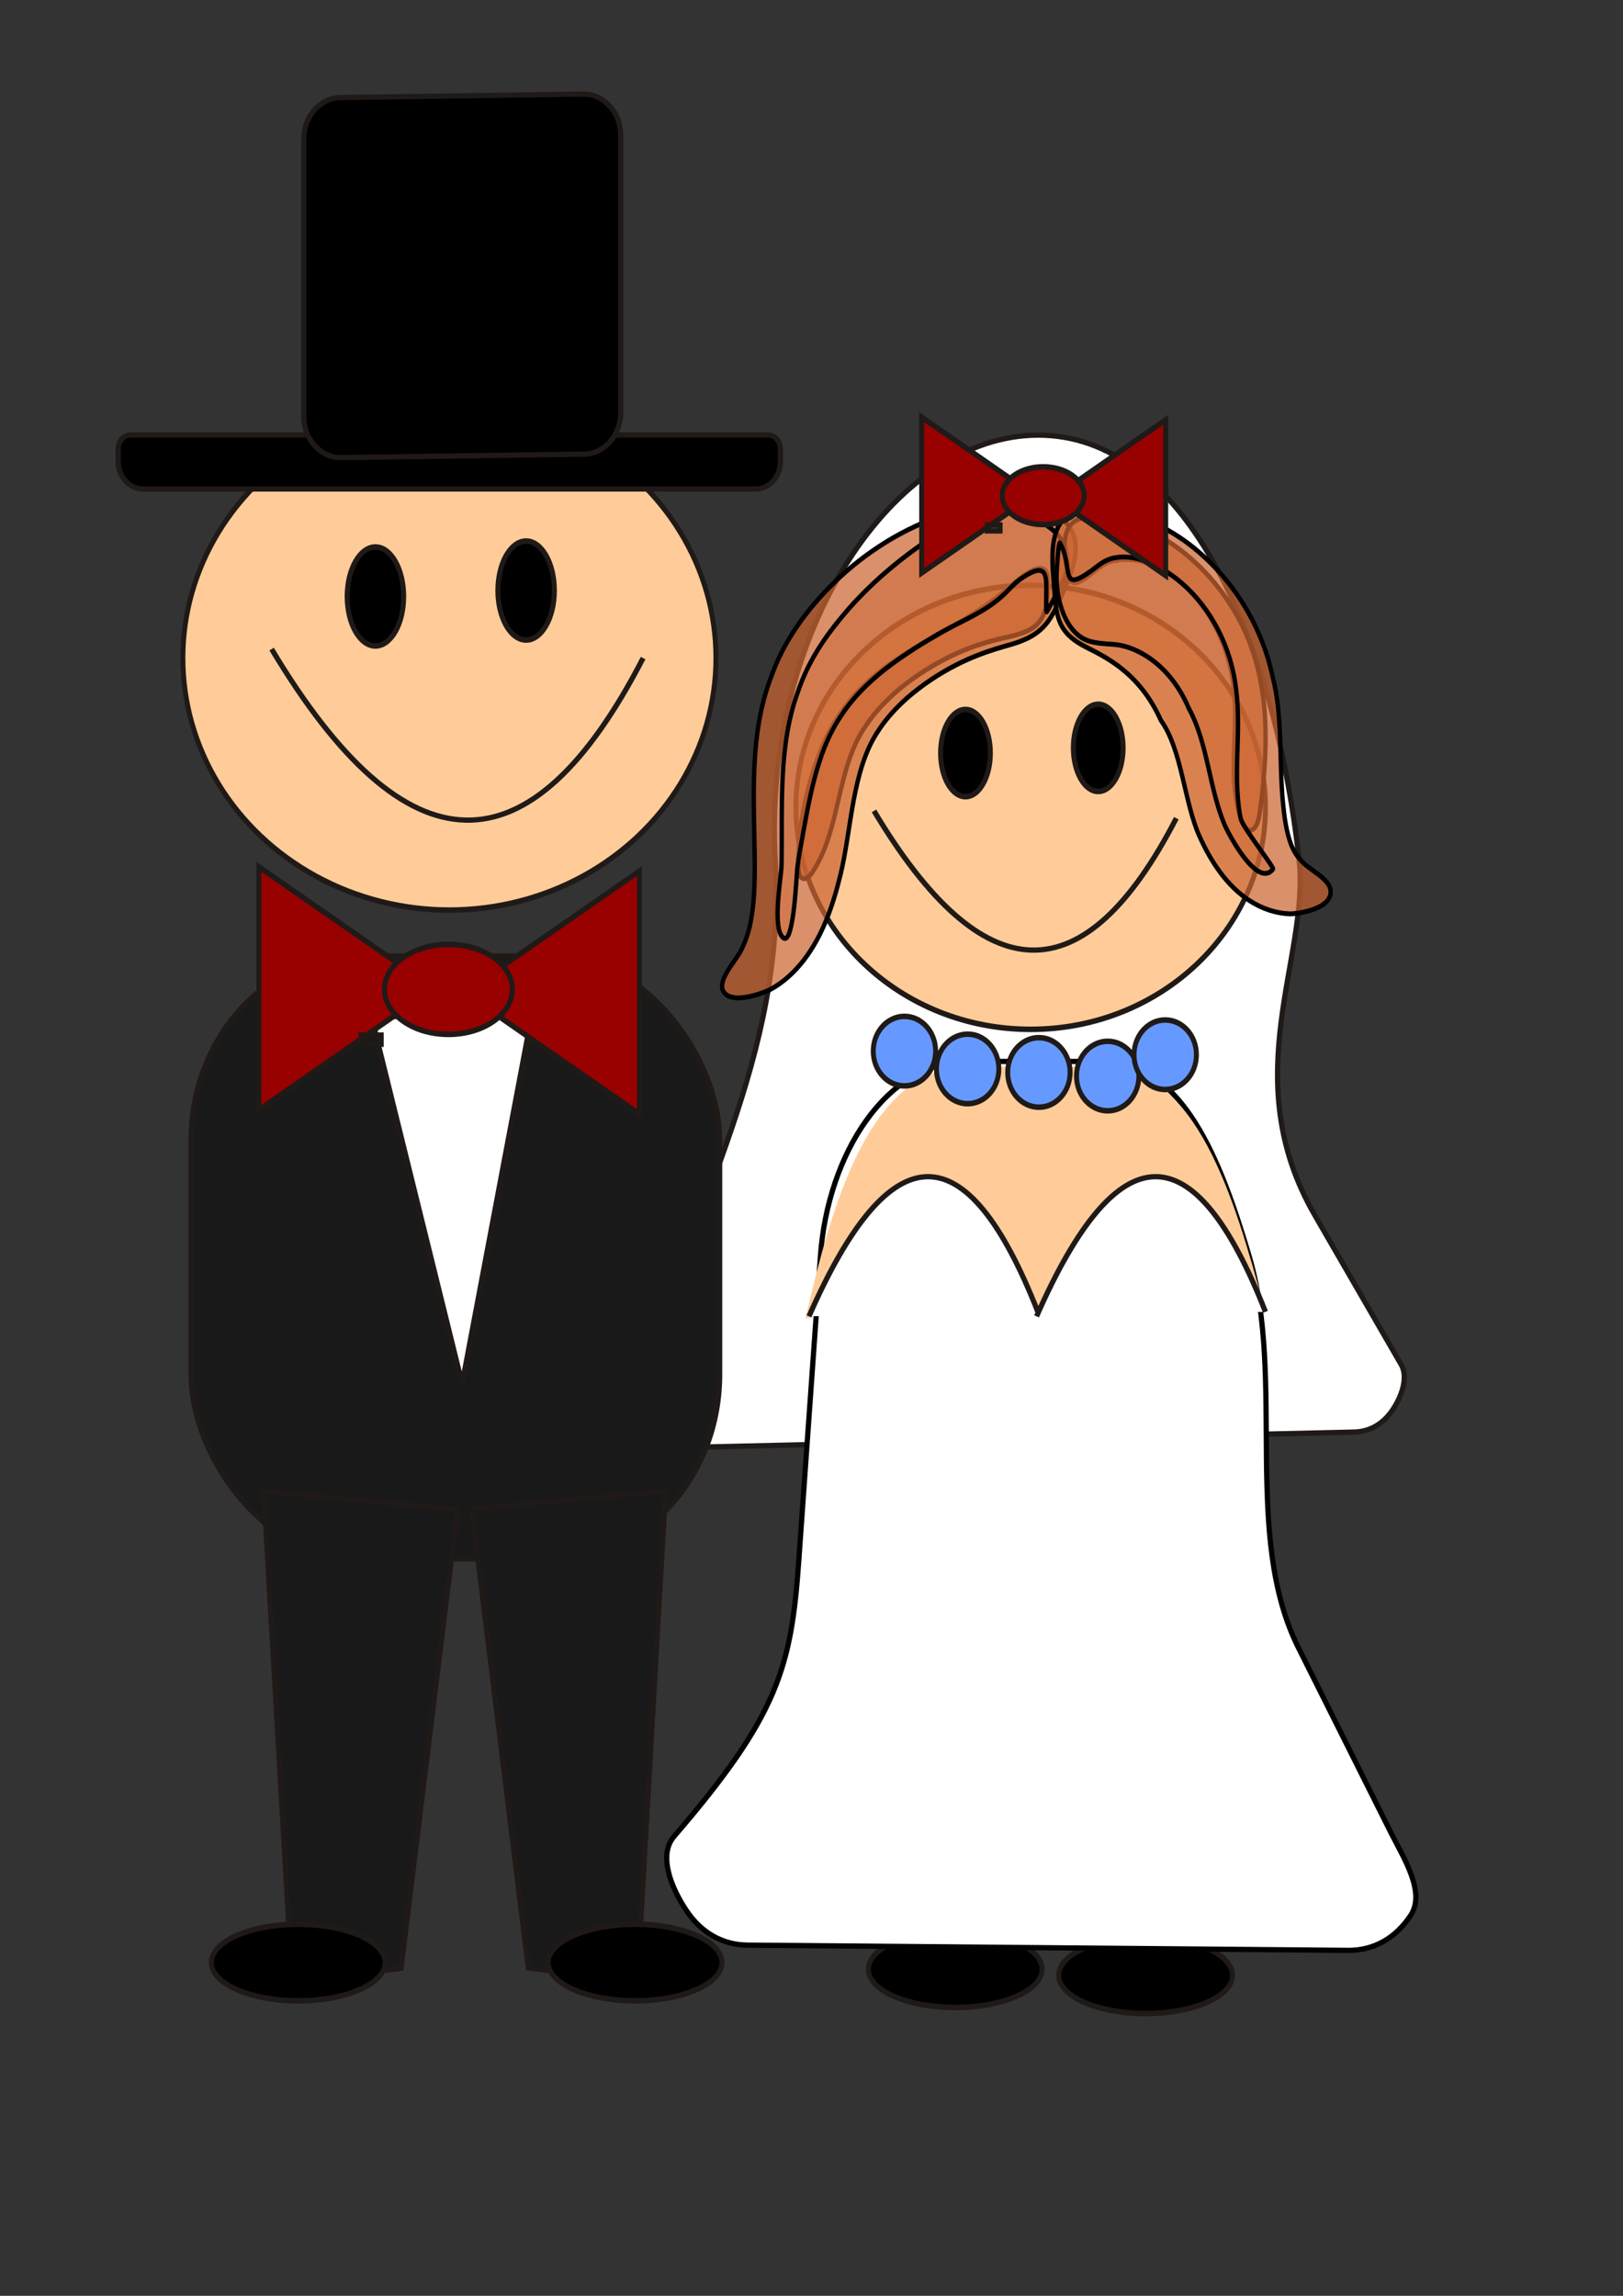 <?xml version="1.0" encoding="UTF-8" standalone="no"?>
<!-- Created with Inkscape (http://www.inkscape.org/) -->

<svg
   xmlns:dc="http://purl.org/dc/elements/1.1/"
   xmlns:cc="http://creativecommons.org/ns#"
   xmlns:rdf="http://www.w3.org/1999/02/22-rdf-syntax-ns#"
   xmlns:svg="http://www.w3.org/2000/svg"
   xmlns="http://www.w3.org/2000/svg"
   xmlns:sodipodi="http://sodipodi.sourceforge.net/DTD/sodipodi-0.dtd"
   xmlns:inkscape="http://www.inkscape.org/namespaces/inkscape"
   width="210mm"
   height="297mm"
   id="svg3624"
   version="1.1"
   inkscape:version="0.48.2 r9819"
   sodipodi:docname="Neues Dokument 3">
  <rect width="100%" height="100%" fill="#333333" stroke="none"/>
  <defs
     id="defs3626" />
  <sodipodi:namedview
     id="base"
     pagecolor="#ffffff"
     bordercolor="#666666"
     borderopacity="1.0"
     inkscape:pageopacity="0.0"
     inkscape:pageshadow="2"
     inkscape:zoom="0.35"
     inkscape:cx="350"
     inkscape:cy="520"
     inkscape:document-units="px"
     inkscape:current-layer="layer1"
     showgrid="false"
     inkscape:window-width="1280"
     inkscape:window-height="747"
     inkscape:window-x="-8"
     inkscape:window-y="-8"
     inkscape:window-maximized="1" />
  <g
     inkscape:label="Ebene 1"
     inkscape:groupmode="layer"
     id="layer1">
    <g
       transform="matrix(1.931,0,0,1.945,-220.209,-2.491)"
       id="g3471">
      <path
         style="fill:#ffffff;fill-rule:evenodd;stroke:#1f1a17;stroke-width:1.32"
         inkscape:connector-curvature="0"
         class="fil0 str0"
         d="m 376.989,110.669 0,0 c 36.325,0 59.552,48.981 66.044,106.737 2.756,24.52 -16.228,54.638 3.981,89.346 l 21.891,37.596 c 1.878,3.224 0.044,8.219 -2.361,11.614 -2.403,3.396 -5.725,5.234 -9.624,5.323 l -166.334,3.794 c -4.099,0.094 -7.661,-1.787 -10.174,-5.369 -2.513,-3.582 -3.828,-7.257 -2.729,-11.626 10.903,-43.356 35.612,-80.604 32.709,-130.068 -3.43,-58.443 30.272,-107.347 66.597,-107.347 z"
         id="path3042" />
      <ellipse
         transform="matrix(6.276,0,0,6.943,-678.39,-208.457)"
         d="m 177.327,59.439 c 0,4.44 -4.242,8.039 -9.474,8.039 -5.232,0 -9.474,-3.599 -9.474,-8.039 0,-4.44 4.242,-8.039 9.474,-8.039 5.232,0 9.474,3.599 9.474,8.039 z"
         style="fill:#ffcc99;fill-rule:evenodd;stroke:#1f1a17;stroke-width:0.2"
         sodipodi:ry="8.0387201"
         sodipodi:rx="9.4742002"
         sodipodi:cy="59.439201"
         sodipodi:cx="167.853"
         class="fil1 str0"
         cx="167.853"
         cy="59.439"
         rx="9.474"
         ry="8.039"
         id="ellipse3044" />
      <ellipse
         transform="matrix(6.276,0,0,6.943,-678.39,-208.457)"
         d="m 171.585,57.286 c 0,0.872 -0.45,1.579 -1.005,1.579 -0.555,0 -1.005,-0.707 -1.005,-1.579 0,-0.872 0.45,-1.579 1.005,-1.579 0.555,0 1.005,0.707 1.005,1.579 z"
         style="fill:#000000;fill-rule:evenodd;stroke:#1f1a17;stroke-width:0.2"
         sodipodi:ry="1.57899"
         sodipodi:rx="1.0048"
         sodipodi:cy="57.2859"
         sodipodi:cx="170.58"
         class="fil2 str0"
         cx="170.58"
         cy="57.286"
         rx="1.005"
         ry="1.579"
         id="ellipse3046" />
      <ellipse
         transform="matrix(6.276,0,0,6.943,-678.39,-208.457)"
         d="m 166.228,57.475 c 0,0.872 -0.45,1.579 -1.005,1.579 -0.555,0 -1.005,-0.707 -1.005,-1.579 0,-0.872 0.45,-1.579 1.005,-1.579 0.555,0 1.005,0.707 1.005,1.579 z"
         style="fill:#000000;fill-rule:evenodd;stroke:#1f1a17;stroke-width:0.2"
         sodipodi:ry="1.57899"
         sodipodi:rx="1.0048"
         sodipodi:cy="57.4748"
         sodipodi:cx="165.22301"
         class="fil2 str0"
         cx="165.223"
         cy="57.475"
         rx="1.005"
         ry="1.579"
         id="ellipse3048" />
      <path
         style="fill:none;stroke:#1f1a17;stroke-width:1.32"
         inkscape:connector-curvature="0"
         class="fil3 str0"
         d="m 335.38,205.132 c 27.739,46.034 53.26,46.648 76.562,1.841"
         id="path3050" />
      <ellipse
         transform="matrix(6.276,0,0,6.943,-678.39,-208.457)"
         d="m 168.317,101.507 c 0,0.766 -1.57,1.386 -3.507,1.386 -1.937,0 -3.507,-0.621 -3.507,-1.386 0,-0.766 1.57,-1.386 3.507,-1.386 1.937,0 3.507,0.621 3.507,1.386 z"
         style="fill:#000000;fill-rule:evenodd;stroke:#1f1a17;stroke-width:0.2"
         sodipodi:ry="1.3863"
         sodipodi:rx="3.5065999"
         sodipodi:cy="101.507"
         sodipodi:cx="164.81"
         class="fil2 str0"
         cx="164.81"
         cy="101.507"
         rx="3.507"
         ry="1.386"
         id="ellipse3052" />
      <ellipse
         transform="matrix(6.276,0,0,6.943,-678.39,-208.457)"
         d="m 175.999,101.726 c 0,0.766 -1.57,1.386 -3.507,1.386 -1.937,0 -3.507,-0.621 -3.507,-1.386 0,-0.766 1.57,-1.386 3.507,-1.386 1.937,0 3.507,0.621 3.507,1.386 z"
         style="fill:#000000;fill-rule:evenodd;stroke:#1f1a17;stroke-width:0.2"
         sodipodi:ry="1.3863"
         sodipodi:rx="3.5065999"
         sodipodi:cy="101.726"
         sodipodi:cx="172.492"
         class="fil2 str0"
         cx="172.492"
         cy="101.726"
         rx="3.507"
         ry="1.386"
         id="ellipse3054" />
      <path
         style="fill:#ffffff;fill-rule:evenodd;stroke:#000000;stroke-width:1.32"
         inkscape:connector-curvature="0"
         class="fil0 str1"
         d="m 358.908,268.113 34.378,0 c 20.401,0 29.993,25.147 37.093,48.918 9.318,31.193 -1.777,70.156 12.493,98.469 l 23.47,46.57 c 3.11,6.171 8.796,14.865 4.984,20.652 -3.812,5.788 -9.404,8.904 -15.877,8.848 l -152.108,-1.319 c -6.265,-0.056 -11.636,-3.05 -15.4,-8.591 -3.764,-5.541 -7.354,-13.943 -3.177,-18.754 26.349,-30.352 29.654,-42.519 31.554,-69.063 l 5.498,-76.812 c 1.83,-25.57 16.692,-48.918 37.093,-48.918 z"
         id="path3056" />
      <path
         style="fill:#ffcc99;fill-rule:evenodd"
         inkscape:connector-curvature="0"
         class="fil1"
         d="m 359.084,269.442 34.378,0 c 23.667,0 33.337,33.696 40.381,59.249 -0.415,0 -0.847,-0.017 -1.292,-0.048 -0.21,-5.434 -7.465,-11.392 -10.323,-14.476 -8.579,-11.648 -24.245,0.337 -24.491,14.086 -3.921,0 -9.937,-1.214 -13.316,2.135 -3.794,0 -6.084,0.39 -9.345,-1.475 -3.522,-3.857 -10.897,-1.181 -15.358,-2.229 -0.975,-0.574 -1.954,-0.694 -3.015,-0.694 l 0.173,0.106 c -1.587,-0.914 -4.038,-1.803 -5.779,-1.803 l 0.174,0.106 c -1.919,-1.106 -4.524,-0.714 -6.602,-0.873 -4.237,-2.968 -18.064,0.39 -20.201,5.889 -3.095,0.335 -3.328,3.238 -6.416,3.238 6.5,-27.918 16.034,-63.21 41.033,-63.21 z m 53.09,54.381 c 0.136,-0.085 0.269,-0.178 0.399,-0.276 0.642,0.304 1.051,0.901 1.662,1.311 -0.806,0 -1.637,-0.06 -2.441,0.032 0.151,-0.34 0.278,-0.696 0.381,-1.067 z"
         id="path3058" />
      <path
         style="fill:#ffffff;fill-rule:evenodd;stroke:#1f1a17;stroke-width:1.32"
         inkscape:connector-curvature="0"
         class="fil0 str0"
         d="m 318.912,332.188 c 20.568,-46.429 39.89,-46.807 57.965,-1.132 m -0.322,1.132 c 20.568,-46.429 39.89,-46.807 57.964,-1.132"
         id="path3060" />
      <g
         transform="matrix(6.276,0,0,6.943,-678.39,-208.457)"
         id="_150751616"
         style="fill-rule:evenodd">
        <circle
           d="m 169.445,69.038 c 0,0.695 -0.564,1.259 -1.259,1.259 -0.695,0 -1.259,-0.564 -1.259,-1.259 0,-0.695 0.564,-1.259 1.259,-1.259 0.695,0 1.259,0.564 1.259,1.259 z"
           style="fill:#6699ff;stroke:#1f1a17;stroke-width:0.2"
           sodipodi:ry="1.25902"
           sodipodi:rx="1.25902"
           sodipodi:cy="69.038498"
           sodipodi:cx="168.186"
           id="_150751904"
           class="fil4 str0"
           cx="168.186"
           cy="69.038"
           r="1.259" />
        <circle
           d="m 172.221,69.169 c 0,0.695 -0.564,1.259 -1.259,1.259 -0.695,0 -1.259,-0.564 -1.259,-1.259 0,-0.695 0.564,-1.259 1.259,-1.259 0.695,0 1.259,0.564 1.259,1.259 z"
           style="fill:#6699ff;stroke:#1f1a17;stroke-width:0.2"
           sodipodi:ry="1.25902"
           sodipodi:rx="1.25902"
           sodipodi:cy="69.168701"
           sodipodi:cx="170.96201"
           id="_150751784"
           class="fil4 str0"
           cx="170.962"
           cy="69.169"
           r="1.259" />
        <circle
           d="m 166.57,68.911 c 0,0.695 -0.564,1.259 -1.259,1.259 -0.695,0 -1.259,-0.564 -1.259,-1.259 0,-0.695 0.564,-1.259 1.259,-1.259 0.695,0 1.259,0.564 1.259,1.259 z"
           style="fill:#6699ff;stroke:#1f1a17;stroke-width:0.2"
           sodipodi:ry="1.25902"
           sodipodi:rx="1.25902"
           sodipodi:cy="68.9114"
           sodipodi:cx="165.311"
           id="_150751712"
           class="fil4 str0"
           cx="165.311"
           cy="68.911"
           r="1.259" />
        <circle
           d="m 164.019,68.267 c 0,0.695 -0.564,1.259 -1.259,1.259 -0.695,0 -1.259,-0.564 -1.259,-1.259 0,-0.695 0.564,-1.259 1.259,-1.259 0.695,0 1.259,0.564 1.259,1.259 z"
           style="fill:#6699ff;stroke:#1f1a17;stroke-width:0.2"
           sodipodi:ry="1.25902"
           sodipodi:rx="1.25902"
           sodipodi:cy="68.2668"
           sodipodi:cx="162.75999"
           id="_150751688"
           class="fil4 str0"
           cx="162.76"
           cy="68.267"
           r="1.259" />
        <circle
           d="m 174.542,68.397 c 0,0.695 -0.564,1.259 -1.259,1.259 -0.695,0 -1.259,-0.564 -1.259,-1.259 0,-0.695 0.564,-1.259 1.259,-1.259 0.695,0 1.259,0.564 1.259,1.259 z"
           style="fill:#6699ff;stroke:#1f1a17;stroke-width:0.2"
           sodipodi:ry="1.25902"
           sodipodi:rx="1.25902"
           sodipodi:cy="68.397003"
           sodipodi:cx="173.283"
           id="_150751808"
           class="fil4 str0"
           cx="173.283"
           cy="68.397"
           r="1.259" />
      </g>
      <g
         transform="matrix(6.276,0,0,6.943,-678.39,-208.457)"
         id="_150751304"
         style="fill-rule:evenodd">
        <g
           id="g3069">
          <g
             id="g3071">
            <g
               id="g3073">
              <g
                 id="g3075">
                <path
                   style="fill:#cc6633;fill-opacity:0.722"
                   inkscape:connector-curvature="0"
                   id="_150751544"
                   class="fil5"
                   d="m 165.736,53.559 c -0.359,0.11 -0.712,0.239 -1.057,0.387 -0.745,0.32 -1.456,0.721 -2.11,1.201 -0.508,0.385 -0.986,0.824 -1.367,1.337 -1.181,1.518 -1.008,3.682 -2.101,5.23 -0.089,0.127 -0.239,0.332 -0.419,0.305 -0.169,-0.028 -0.191,-0.251 -0.197,-0.386 -0.08,-1.742 0.607,-4.218 1.676,-5.578 0.479,-0.647 1.087,-1.173 1.746,-1.633 0.754,-0.504 1.56,-0.916 2.369,-1.323 0.05,-0.025 0.101,-0.049 0.151,-0.074 0.777,-0.394 1.538,-0.814 2.249,-1.319 0.376,-0.248 1.855,-1.607 1.873,-0.489 0.016,1.45 -0.311,1.812 -1.723,2.077 -0.366,0.072 -0.73,0.159 -1.088,0.267 z" />
                <path
                   style="fill:none;stroke:#000000;stroke-width:0.176"
                   inkscape:connector-curvature="0"
                   id="_1507515441"
                   class="fil3 str2"
                   d="m 165.736,53.559 c -0.359,0.11 -0.712,0.239 -1.057,0.387 -0.745,0.32 -1.456,0.721 -2.11,1.201 -0.508,0.385 -0.986,0.824 -1.367,1.337 -1.181,1.518 -1.008,3.682 -2.101,5.23 -0.089,0.127 -0.239,0.332 -0.419,0.305 -0.169,-0.028 -0.191,-0.251 -0.197,-0.386 -0.08,-1.742 0.607,-4.218 1.676,-5.578 0.479,-0.647 1.087,-1.173 1.746,-1.633 0.754,-0.504 1.56,-0.916 2.369,-1.323 0.05,-0.025 0.101,-0.049 0.151,-0.074 0.777,-0.394 1.538,-0.814 2.249,-1.319 0.376,-0.248 1.855,-1.607 1.873,-0.489 0.016,1.45 -0.311,1.812 -1.723,2.077 -0.366,0.072 -0.73,0.159 -1.088,0.267 z" />
              </g>
            </g>
            <g
               id="g3079">
              <g
                 id="g3081">
                <path
                   style="fill:#cc6633;fill-opacity:0.722"
                   inkscape:connector-curvature="0"
                   id="_150752024"
                   class="fil5"
                   d="m 165.231,54.117 c -0.131,0.054 -0.261,0.11 -0.389,0.169 -0.698,0.322 -1.363,0.718 -1.97,1.191 -0.444,0.355 -0.859,0.755 -1.189,1.22 -1.037,1.404 -1.058,3.528 -1.498,5.159 -0.298,1.111 -0.72,2.22 -1.477,3.105 -0.383,0.449 -0.846,0.828 -1.38,1.083 -0.358,0.155 -1.694,0.59 -1.912,-0.025 -0.127,-0.407 0.574,-1.069 0.749,-1.4 0.167,-0.289 0.286,-0.601 0.367,-0.925 0.176,-0.748 0.191,-1.529 0.188,-2.294 -0.022,-2.257 -0.246,-4.598 0.68,-6.726 0.44,-1.118 1.195,-2.101 2.05,-2.934 0.914,-0.894 1.976,-1.634 3.124,-2.195 0.215,-0.104 0.433,-0.203 0.655,-0.294 0.999,-0.409 2.061,-0.683 3.143,-0.729 2.559,-0.09 3.993,0.61 2.952,2.784 -0.645,1.399 -0.881,1.912 -2.471,2.289 -0.552,0.14 -1.095,0.306 -1.622,0.522 z" />
                <path
                   style="fill:none;stroke:#000000;stroke-width:0.176"
                   inkscape:connector-curvature="0"
                   id="_1507520241"
                   class="fil3 str2"
                   d="m 165.231,54.117 c -0.131,0.054 -0.261,0.11 -0.389,0.169 -0.698,0.322 -1.363,0.718 -1.97,1.191 -0.444,0.355 -0.859,0.755 -1.189,1.22 -1.037,1.404 -1.058,3.528 -1.498,5.159 -0.298,1.111 -0.72,2.22 -1.477,3.105 -0.383,0.449 -0.846,0.828 -1.38,1.083 -0.358,0.155 -1.694,0.59 -1.912,-0.025 -0.127,-0.407 0.574,-1.069 0.749,-1.4 0.167,-0.289 0.286,-0.601 0.367,-0.925 0.176,-0.748 0.191,-1.529 0.188,-2.294 -0.022,-2.257 -0.246,-4.598 0.68,-6.726 0.44,-1.118 1.195,-2.101 2.05,-2.934 0.914,-0.894 1.976,-1.634 3.124,-2.195 0.215,-0.104 0.433,-0.203 0.655,-0.294 0.999,-0.409 2.061,-0.683 3.143,-0.729 2.559,-0.09 3.993,0.61 2.952,2.784 -0.645,1.399 -0.881,1.912 -2.471,2.289 -0.552,0.14 -1.095,0.306 -1.622,0.522 z" />
              </g>
            </g>
            <g
               id="g3085">
              <g
                 id="g3087">
                <path
                   style="fill:#cc6633;fill-opacity:0.49;fill-rule:nonzero"
                   inkscape:connector-curvature="0"
                   id="_150751376"
                   class="fil6"
                   d="m 163.92,53.274 c -0.679,0.361 -1.346,0.748 -1.978,1.189 -0.627,0.455 -1.229,0.972 -1.691,1.599 -1.092,1.389 -1.37,3.333 -1.72,5.013 -0.038,0.183 -0.069,0.367 -0.094,0.552 -0.029,0.214 -0.135,2.743 -0.543,2.551 -0.498,-0.268 -0.104,-2.21 -0.093,-2.635 0.044,-2.103 -0.148,-4.342 0.678,-6.328 0.372,-0.994 1.012,-1.872 1.73,-2.644 0.802,-0.877 1.726,-1.637 2.709,-2.303 0.387,-0.26 0.785,-0.506 1.19,-0.738 0.702,-0.399 1.478,-0.684 2.286,-0.759 1.51,-0.124 3.746,0.826 2.68,2.633 -0.089,0.15 -0.576,0.993 -0.579,0.965 -0.093,-0.986 0.325,-2.073 -1.093,-1.17 -0.263,0.171 -0.47,0.419 -0.72,0.608 -0.704,0.57 -1.612,0.882 -2.413,1.287 -0.117,0.06 -0.234,0.12 -0.35,0.182 z" />
                <path
                   style="fill:none;stroke:#000000;stroke-width:0.176"
                   inkscape:connector-curvature="0"
                   id="_1507513761"
                   class="fil7 str2"
                   d="m 163.92,53.274 c -0.679,0.361 -1.346,0.748 -1.978,1.189 -0.627,0.455 -1.229,0.972 -1.691,1.599 -1.092,1.389 -1.37,3.333 -1.72,5.013 -0.038,0.183 -0.069,0.367 -0.094,0.552 -0.029,0.214 -0.135,2.743 -0.543,2.551 -0.498,-0.268 -0.104,-2.21 -0.093,-2.635 0.044,-2.103 -0.148,-4.342 0.678,-6.328 0.372,-0.994 1.012,-1.872 1.73,-2.644 0.802,-0.877 1.726,-1.637 2.709,-2.303 0.387,-0.26 0.785,-0.506 1.19,-0.738 0.702,-0.399 1.478,-0.684 2.286,-0.759 1.51,-0.124 3.746,0.826 2.68,2.633 -0.089,0.15 -0.576,0.993 -0.579,0.965 -0.093,-0.986 0.325,-2.073 -1.093,-1.17 -0.263,0.171 -0.47,0.419 -0.72,0.608 -0.704,0.57 -1.612,0.882 -2.413,1.287 -0.117,0.06 -0.234,0.12 -0.35,0.182 z" />
              </g>
            </g>
          </g>
        </g>
      </g>
      <path
         style="fill:none"
         inkscape:connector-curvature="0"
         class="fil3"
         d="m 384.325,149.171 c -20.472,-11.324 -53.226,9.059 -61.415,29.443 -10.236,22.649 2.047,62.283 -25.59,72.475"
         id="path3091" />
      <rect
         style="fill:#191919;fill-rule:evenodd;stroke:#1f1a17;stroke-width:1.32"
         class="fil8 str0"
         x="162.431"
         y="241.596"
         width="133.864"
         height="151.559"
         rx="41.916"
         ry="46.373"
         id="rect3093" />
      <ellipse
         transform="matrix(6.276,0,0,6.943,-678.39,-208.457)"
         d="m 155.153,54.035 c 0,5.04 -4.815,9.125 -10.755,9.125 -5.94,0 -10.755,-4.085 -10.755,-9.125 0,-5.04 4.815,-9.125 10.755,-9.125 5.94,0 10.755,4.085 10.755,9.125 z"
         style="fill:#ffcc99;fill-rule:evenodd;stroke:#1f1a17;stroke-width:0.2"
         sodipodi:ry="9.1252003"
         sodipodi:rx="10.7547"
         sodipodi:cy="54.034599"
         sodipodi:cx="144.39799"
         class="fil1 str0"
         cx="144.398"
         cy="54.035"
         rx="10.755"
         ry="9.125"
         id="ellipse3095" />
      <ellipse
         transform="matrix(6.276,0,0,6.943,-678.39,-208.457)"
         d="m 148.635,51.59 c 0,0.99 -0.511,1.792 -1.141,1.792 -0.63,0 -1.141,-0.802 -1.141,-1.792 0,-0.99 0.511,-1.792 1.141,-1.792 0.63,0 1.141,0.802 1.141,1.792 z"
         style="fill:#000000;fill-rule:evenodd;stroke:#1f1a17;stroke-width:0.2"
         sodipodi:ry="1.7924"
         sodipodi:rx="1.1406"
         sodipodi:cy="51.590302"
         sodipodi:cx="147.494"
         class="fil2 str0"
         cx="147.494"
         cy="51.59"
         rx="1.141"
         ry="1.792"
         id="ellipse3097" />
      <ellipse
         transform="matrix(6.276,0,0,6.943,-678.39,-208.457)"
         d="m 142.554,51.805 c 0,0.99 -0.511,1.792 -1.141,1.792 -0.63,0 -1.141,-0.802 -1.141,-1.792 0,-0.99 0.511,-1.792 1.141,-1.792 0.63,0 1.141,0.802 1.141,1.792 z"
         style="fill:#000000;fill-rule:evenodd;stroke:#1f1a17;stroke-width:0.2"
         sodipodi:ry="1.7924"
         sodipodi:rx="1.1406"
         sodipodi:cy="51.804699"
         sodipodi:cx="141.41299"
         class="fil2 str0"
         cx="141.413"
         cy="51.805"
         rx="1.141"
         ry="1.792"
         id="ellipse3099" />
      <path
         style="fill:#000000;fill-rule:evenodd;stroke:#1f1a17;stroke-width:1.32"
         inkscape:connector-curvature="0"
         class="fil2 str0"
         d="m 147.106,110.633 161.438,0 c 1.728,0 3.138,1.559 3.138,3.472 l 0,3.162 c 0,3.824 -2.819,6.944 -6.276,6.944 l -155.162,-6.9e-4 c -3.457,0 -6.276,-3.119 -6.276,-6.943 l 0,-3.162 c 0,-1.912 1.41,-3.472 3.138,-3.472 z"
         id="path3101" />
      <path
         style="fill:#000000;fill-rule:evenodd;stroke:#1f1a17;stroke-width:1.32"
         inkscape:connector-curvature="0"
         class="fil2 str0"
         d="m 200.255,25.804 61.45,-0.867 c 2.613,-0.037 4.874,0.971 6.735,3.002 1.86,2.032 2.8,4.52 2.8,7.412 l 0,69.679 c 0,5.69 -4.151,10.342 -9.294,10.414 l -61.45,0.867 c -2.613,0.037 -4.874,-0.971 -6.734,-3.003 -1.86,-2.032 -2.8,-4.52 -2.8,-7.411 l 0,-69.679 c 0,-5.69 4.151,-10.341 9.293,-10.414 z"
         id="path3103" />
      <path
         style="fill:none;stroke:#1f1a17;stroke-width:1.32"
         inkscape:connector-curvature="0"
         class="fil3 str0"
         d="m 182.828,164.45 c 34.088,56.569 65.449,57.323 94.084,2.263"
         id="path3105" />
      <path
         style="fill:#ffffff;fill-rule:nonzero;stroke:#1f1a17;stroke-width:1.32"
         inkscape:connector-curvature="0"
         class="fil9 str0"
         d="m 231.076,349.132 -6.3e-4,0 -22.872,-91.891 40.943,-3.076 -18.071,94.968 z m 0,0 m -11.436,-45.946 m 9.036,-47.484 m 11.436,45.946"
         id="path3107" />
      <g
         transform="matrix(6.276,0,0,6.943,-678.39,-208.457)"
         id="g3109"
         style="fill-rule:evenodd">
        <path
           style="fill:#990000;fill-rule:nonzero;stroke:#1f1a17;stroke-width:0.2"
           inkscape:connector-curvature="0"
           class="fil10 str0"
           d="m 143.772,65.994 0,1e-4 -7.061,4.4 0,-8.799 7.061,4.4 z m 0,0 m -3.531,2.2 m -3.531,-2.2 m 3.531,-2.2"
           id="path3111" />
        <path
           style="fill:#990000;fill-rule:nonzero;stroke:#1f1a17;stroke-width:0.2"
           inkscape:connector-curvature="0"
           class="fil10 str0"
           d="m 145.006,66.145 0,1e-4 7.061,4.4 0,-8.799 -7.061,4.4 z m 0,0 m 3.531,2.2 m 3.531,-2.2 m -3.531,-2.2"
           id="path3113" />
        <rect
           style="fill:none;stroke:#1f1a17;stroke-width:0.2"
           class="fil3 str0"
           x="140.833"
           y="67.689"
           width="0.815"
           height="0.326"
           id="rect3115" />
        <ellipse
           d="m 146.938,66.031 c 0,0.9 -1.155,1.629 -2.58,1.629 -1.425,0 -2.58,-0.73 -2.58,-1.629 0,-0.9 1.155,-1.629 2.58,-1.629 1.425,0 2.58,0.73 2.58,1.629 z"
           style="fill:#990000;stroke:#1f1a17;stroke-width:0.2"
           sodipodi:ry="1.6295"
           sodipodi:rx="2.58007"
           sodipodi:cy="66.030998"
           sodipodi:cx="144.358"
           class="fil11 str0"
           cx="144.358"
           cy="66.031"
           rx="2.58"
           ry="1.629"
           id="ellipse3117" />
      </g>
      <path
         style="fill:#191919;fill-rule:evenodd;stroke:#1f1a17;stroke-width:1.32"
         inkscape:connector-curvature="0"
         class="fil8 str0"
         d="m 229.909,380.714 c -7.596,-0.7 -15.414,-1.421 -23.456,-2.161 -8.283,-0.763 -16.822,-1.551 -25.616,-2.363 1.913,32.979 3.417,58.856 4.625,79.678 0.992,17.099 1.825,31.45 2.531,43.605 4.787,-0.589 9.505,-1.169 14.139,-1.738 4.557,-0.56 9.048,-1.112 13.464,-1.655 1.464,-11.79 3.174,-25.565 5.193,-41.843 2.429,-19.578 5.403,-43.551 9.12,-73.523 z"
         id="path3119" />
      <path
         style="fill:#191919;fill-rule:evenodd;stroke:#1f1a17;stroke-width:1.32"
         inkscape:connector-curvature="0"
         class="fil8 str0"
         d="m 233.517,380.624 c 7.596,-0.7 15.414,-1.421 23.456,-2.161 8.283,-0.763 16.822,-1.551 25.616,-2.363 -1.913,32.979 -3.417,58.856 -4.625,79.678 -0.992,17.099 -1.825,31.45 -2.531,43.605 -4.787,-0.589 -9.505,-1.169 -14.139,-1.738 -4.557,-0.56 -9.048,-1.112 -13.464,-1.655 -1.464,-11.79 -3.174,-25.565 -5.193,-41.843 -2.429,-19.578 -5.403,-43.551 -9.12,-73.523 z"
         id="path3121" />
      <ellipse
         transform="matrix(6.276,0,0,6.943,-678.39,-208.457)"
         d="m 155.398,101.266 c 0,0.766 -1.57,1.386 -3.507,1.386 -1.937,0 -3.507,-0.621 -3.507,-1.386 0,-0.766 1.57,-1.386 3.507,-1.386 1.937,0 3.507,0.621 3.507,1.386 z"
         style="fill:#000000;fill-rule:evenodd;stroke:#1f1a17;stroke-width:0.2"
         sodipodi:ry="1.3863"
         sodipodi:rx="3.5065999"
         sodipodi:cy="101.266"
         sodipodi:cx="151.89101"
         class="fil2 str0"
         cx="151.891"
         cy="101.266"
         rx="3.507"
         ry="1.386"
         id="ellipse3123" />
      <ellipse
         transform="matrix(6.276,0,0,6.943,-678.39,-208.457)"
         d="m 141.805,101.266 c 0,0.766 -1.57,1.386 -3.507,1.386 -1.937,0 -3.507,-0.621 -3.507,-1.386 0,-0.766 1.57,-1.386 3.507,-1.386 1.937,0 3.507,0.621 3.507,1.386 z"
         style="fill:#000000;fill-rule:evenodd;stroke:#1f1a17;stroke-width:0.2"
         sodipodi:ry="1.3863"
         sodipodi:rx="3.5065999"
         sodipodi:cy="101.266"
         sodipodi:cx="138.298"
         class="fil2 str0"
         cx="138.298"
         cy="101.266"
         rx="3.507"
         ry="1.386"
         id="ellipse3125" />
      <g
         transform="matrix(6.276,0,0,6.943,-678.39,-208.457)"
         id="g3151"
         style="fill-rule:evenodd">
        <g
           id="g3153">
          <g
             id="g3155">
            <g
               id="_150751088">
              <g
                 id="g3158">
                <path
                   style="fill:#cc6633;fill-opacity:0.722"
                   inkscape:connector-curvature="0"
                   id="_150751112"
                   class="fil5"
                   d="m 172.917,49.557 c 0.41,0.197 0.8,0.432 1.168,0.698 1.525,1.111 2.672,2.755 3.041,4.619 0.338,1.438 0.212,3.26 -0.024,4.716 -0.035,0.213 -0.082,0.557 -0.308,0.661 -0.238,0.103 -0.39,-0.221 -0.458,-0.392 -0.568,-1.472 -0.091,-3.172 -0.286,-4.698 -0.187,-1.631 -1.1,-3.228 -2.494,-4.124 -0.024,-0.015 -0.047,-0.031 -0.071,-0.046 -0.732,-0.44 -1.612,-0.652 -2.453,-0.441 -0.578,0.153 -1.504,1.315 -1.69,0.431 -0.367,-1.725 0.017,-2.365 2.105,-1.935 0.508,0.11 1.001,0.286 1.47,0.511 z" />
                <path
                   style="fill:none;stroke:#000000;stroke-width:0.176"
                   inkscape:connector-curvature="0"
                   id="_1507511121"
                   class="fil3 str2"
                   d="m 172.917,49.557 c 0.41,0.197 0.8,0.432 1.168,0.698 1.525,1.111 2.672,2.755 3.041,4.619 0.338,1.438 0.212,3.26 -0.024,4.716 -0.035,0.213 -0.082,0.557 -0.308,0.661 -0.238,0.103 -0.39,-0.221 -0.458,-0.392 -0.568,-1.472 -0.091,-3.172 -0.286,-4.698 -0.187,-1.631 -1.1,-3.228 -2.494,-4.124 -0.024,-0.015 -0.047,-0.031 -0.071,-0.046 -0.732,-0.44 -1.612,-0.652 -2.453,-0.441 -0.578,0.153 -1.504,1.315 -1.69,0.431 -0.367,-1.725 0.017,-2.365 2.105,-1.935 0.508,0.11 1.001,0.286 1.47,0.511 z" />
              </g>
            </g>
            <g
               id="g3162">
              <g
                 id="g3164">
                <path
                   style="fill:#cc6633;fill-opacity:0.722"
                   inkscape:connector-curvature="0"
                   class="fil5"
                   d="m 173.889,49.68 c 0.138,0.084 0.274,0.173 0.407,0.265 1.63,1.134 2.863,2.833 3.324,4.775 0.414,1.452 0.251,3.054 0.413,4.544 0.057,0.513 0.129,1.05 0.332,1.528 0.103,0.237 0.253,0.446 0.446,0.617 0.285,0.293 1.086,0.599 1.146,1.04 0.067,0.656 -1.23,0.841 -1.64,0.848 -0.569,-0.019 -1.122,-0.187 -1.615,-0.47 -0.931,-0.538 -1.584,-1.426 -2.054,-2.375 -0.601,-1.224 -0.694,-3.103 -1.538,-4.16 -0.416,-0.831 -0.982,-1.48 -1.764,-1.996 -0.061,-0.04 -0.123,-0.079 -0.186,-0.117 -0.318,-0.192 -0.652,-0.354 -0.992,-0.504 -1.325,-0.587 -1.272,-1.163 -1.393,-2.487 -0.207,-2.022 0.28,-2.881 2.753,-2.436 0.836,0.16 1.633,0.489 2.36,0.929 z"
                   id="path3166" />
                <path
                   style="fill:none;stroke:#000000;stroke-width:0.176"
                   inkscape:connector-curvature="0"
                   id="1"
                   class="fil3 str2"
                   d="m 173.889,49.68 c 0.138,0.084 0.274,0.173 0.407,0.265 1.63,1.134 2.863,2.833 3.324,4.775 0.414,1.452 0.251,3.054 0.413,4.544 0.057,0.513 0.129,1.05 0.332,1.528 0.103,0.237 0.253,0.446 0.446,0.617 0.285,0.293 1.086,0.599 1.146,1.04 0.067,0.656 -1.23,0.841 -1.64,0.848 -0.569,-0.019 -1.122,-0.187 -1.615,-0.47 -0.931,-0.538 -1.584,-1.426 -2.054,-2.375 -0.601,-1.224 -0.694,-3.103 -1.538,-4.16 -0.416,-0.831 -0.982,-1.48 -1.764,-1.996 -0.061,-0.04 -0.123,-0.079 -0.186,-0.117 -0.318,-0.192 -0.652,-0.354 -0.992,-0.504 -1.325,-0.587 -1.272,-1.163 -1.393,-2.487 -0.207,-2.022 0.28,-2.881 2.753,-2.436 0.836,0.16 1.633,0.489 2.36,0.929 z" />
              </g>
            </g>
            <g
               id="g3169">
              <g
                 id="g3171">
                <path
                   style="fill:#cc6633;fill-opacity:0.49;fill-rule:nonzero"
                   inkscape:connector-curvature="0"
                   class="fil6"
                   d="m 173.958,51.328 c 1.201,0.932 1.999,2.344 2.188,3.851 0.213,1.493 -0.131,3.013 0.148,4.508 0.011,0.058 0.025,0.115 0.04,0.172 0.089,0.325 1.35,1.751 1.299,1.815 -0.619,0.723 -1.784,-1.251 -1.947,-1.587 -0.632,-1.33 -0.683,-2.98 -1.45,-4.229 -0.484,-1.034 -1.341,-1.876 -2.45,-2.212 -0.195,-0.056 -0.395,-0.094 -0.597,-0.107 -0.318,-0.02 -0.642,-0.034 -0.953,-0.112 -0.988,-0.26 -1.37,-1.528 -1.335,-2.441 0.006,-0.149 0.074,-1.204 0.133,-1.118 0.558,0.875 -0.03,1.823 1.209,1.043 0.271,-0.171 0.501,-0.372 0.816,-0.464 0.848,-0.239 1.785,0.149 2.492,0.595 0.14,0.089 0.276,0.185 0.407,0.286 z"
                   id="path3173" />
                <path
                   style="fill:none;stroke:#000000;stroke-width:0.176"
                   inkscape:connector-curvature="0"
                   id="path3175"
                   class="fil7 str2"
                   d="m 173.958,51.328 c 1.201,0.932 1.999,2.344 2.188,3.851 0.213,1.493 -0.131,3.013 0.148,4.508 0.011,0.058 0.025,0.115 0.04,0.172 0.089,0.325 1.35,1.751 1.299,1.815 -0.619,0.723 -1.784,-1.251 -1.947,-1.587 -0.632,-1.33 -0.683,-2.98 -1.45,-4.229 -0.484,-1.034 -1.341,-1.876 -2.45,-2.212 -0.195,-0.056 -0.395,-0.094 -0.597,-0.107 -0.318,-0.02 -0.642,-0.034 -0.953,-0.112 -0.988,-0.26 -1.37,-1.528 -1.335,-2.441 0.006,-0.149 0.074,-1.204 0.133,-1.118 0.558,0.875 -0.03,1.823 1.209,1.043 0.271,-0.171 0.501,-0.372 0.816,-0.464 0.848,-0.239 1.785,0.149 2.492,0.595 0.14,0.089 0.276,0.185 0.407,0.286 z" />
              </g>
            </g>
          </g>
        </g>
      </g>
      <path
         style="fill:none"
         inkscape:connector-curvature="0"
         class="fil3"
         d="m 380.233,145.774 c 18.425,-2.265 36.849,12.457 41.967,30.576 5.118,14.722 3.071,50.959 28.66,47.562"
         id="path3177" />
      <g
         transform="matrix(6.276,0,0,6.943,-678.39,-208.457)"
         id="g3179"
         style="fill-rule:evenodd">
        <path
           style="fill:#990000;fill-rule:nonzero;stroke:#1f1a17;stroke-width:0.2"
           inkscape:connector-curvature="0"
           class="fil10 str0"
           d="m 167.983,48.132 0,10e-5 -4.528,2.821 0,-5.643 4.528,2.821 z m 0,0 m -2.264,1.411 m -2.264,-1.411 m 2.264,-1.411"
           id="path3181" />
        <path
           style="fill:#990000;fill-rule:nonzero;stroke:#1f1a17;stroke-width:0.2"
           inkscape:connector-curvature="0"
           class="fil10 str0"
           d="m 168.775,48.229 0,10e-5 4.528,2.821 0,-5.643 -4.528,2.821 z m 0,0 m 2.264,1.411 m 2.264,-1.411 m -2.264,-1.411"
           id="path3183" />
        <rect
           style="fill:none;stroke:#1f1a17;stroke-width:0.2"
           class="fil3 str0"
           x="166.099"
           y="49.219"
           width="0.522"
           height="0.209"
           id="rect3185" />
        <ellipse
           d="m 170.014,48.156 c 0,0.577 -0.741,1.045 -1.655,1.045 -0.914,0 -1.655,-0.468 -1.655,-1.045 0,-0.577 0.741,-1.045 1.655,-1.045 0.914,0 1.655,0.468 1.655,1.045 z"
           style="fill:#990000;stroke:#1f1a17;stroke-width:0.2"
           sodipodi:ry="1.0449899"
           sodipodi:rx="1.65458"
           sodipodi:cy="48.155602"
           sodipodi:cx="168.35899"
           class="fil11 str0"
           cx="168.359"
           cy="48.156"
           rx="1.655"
           ry="1.045"
           id="ellipse3187" />
      </g>
    </g>
  </g>
</svg>

